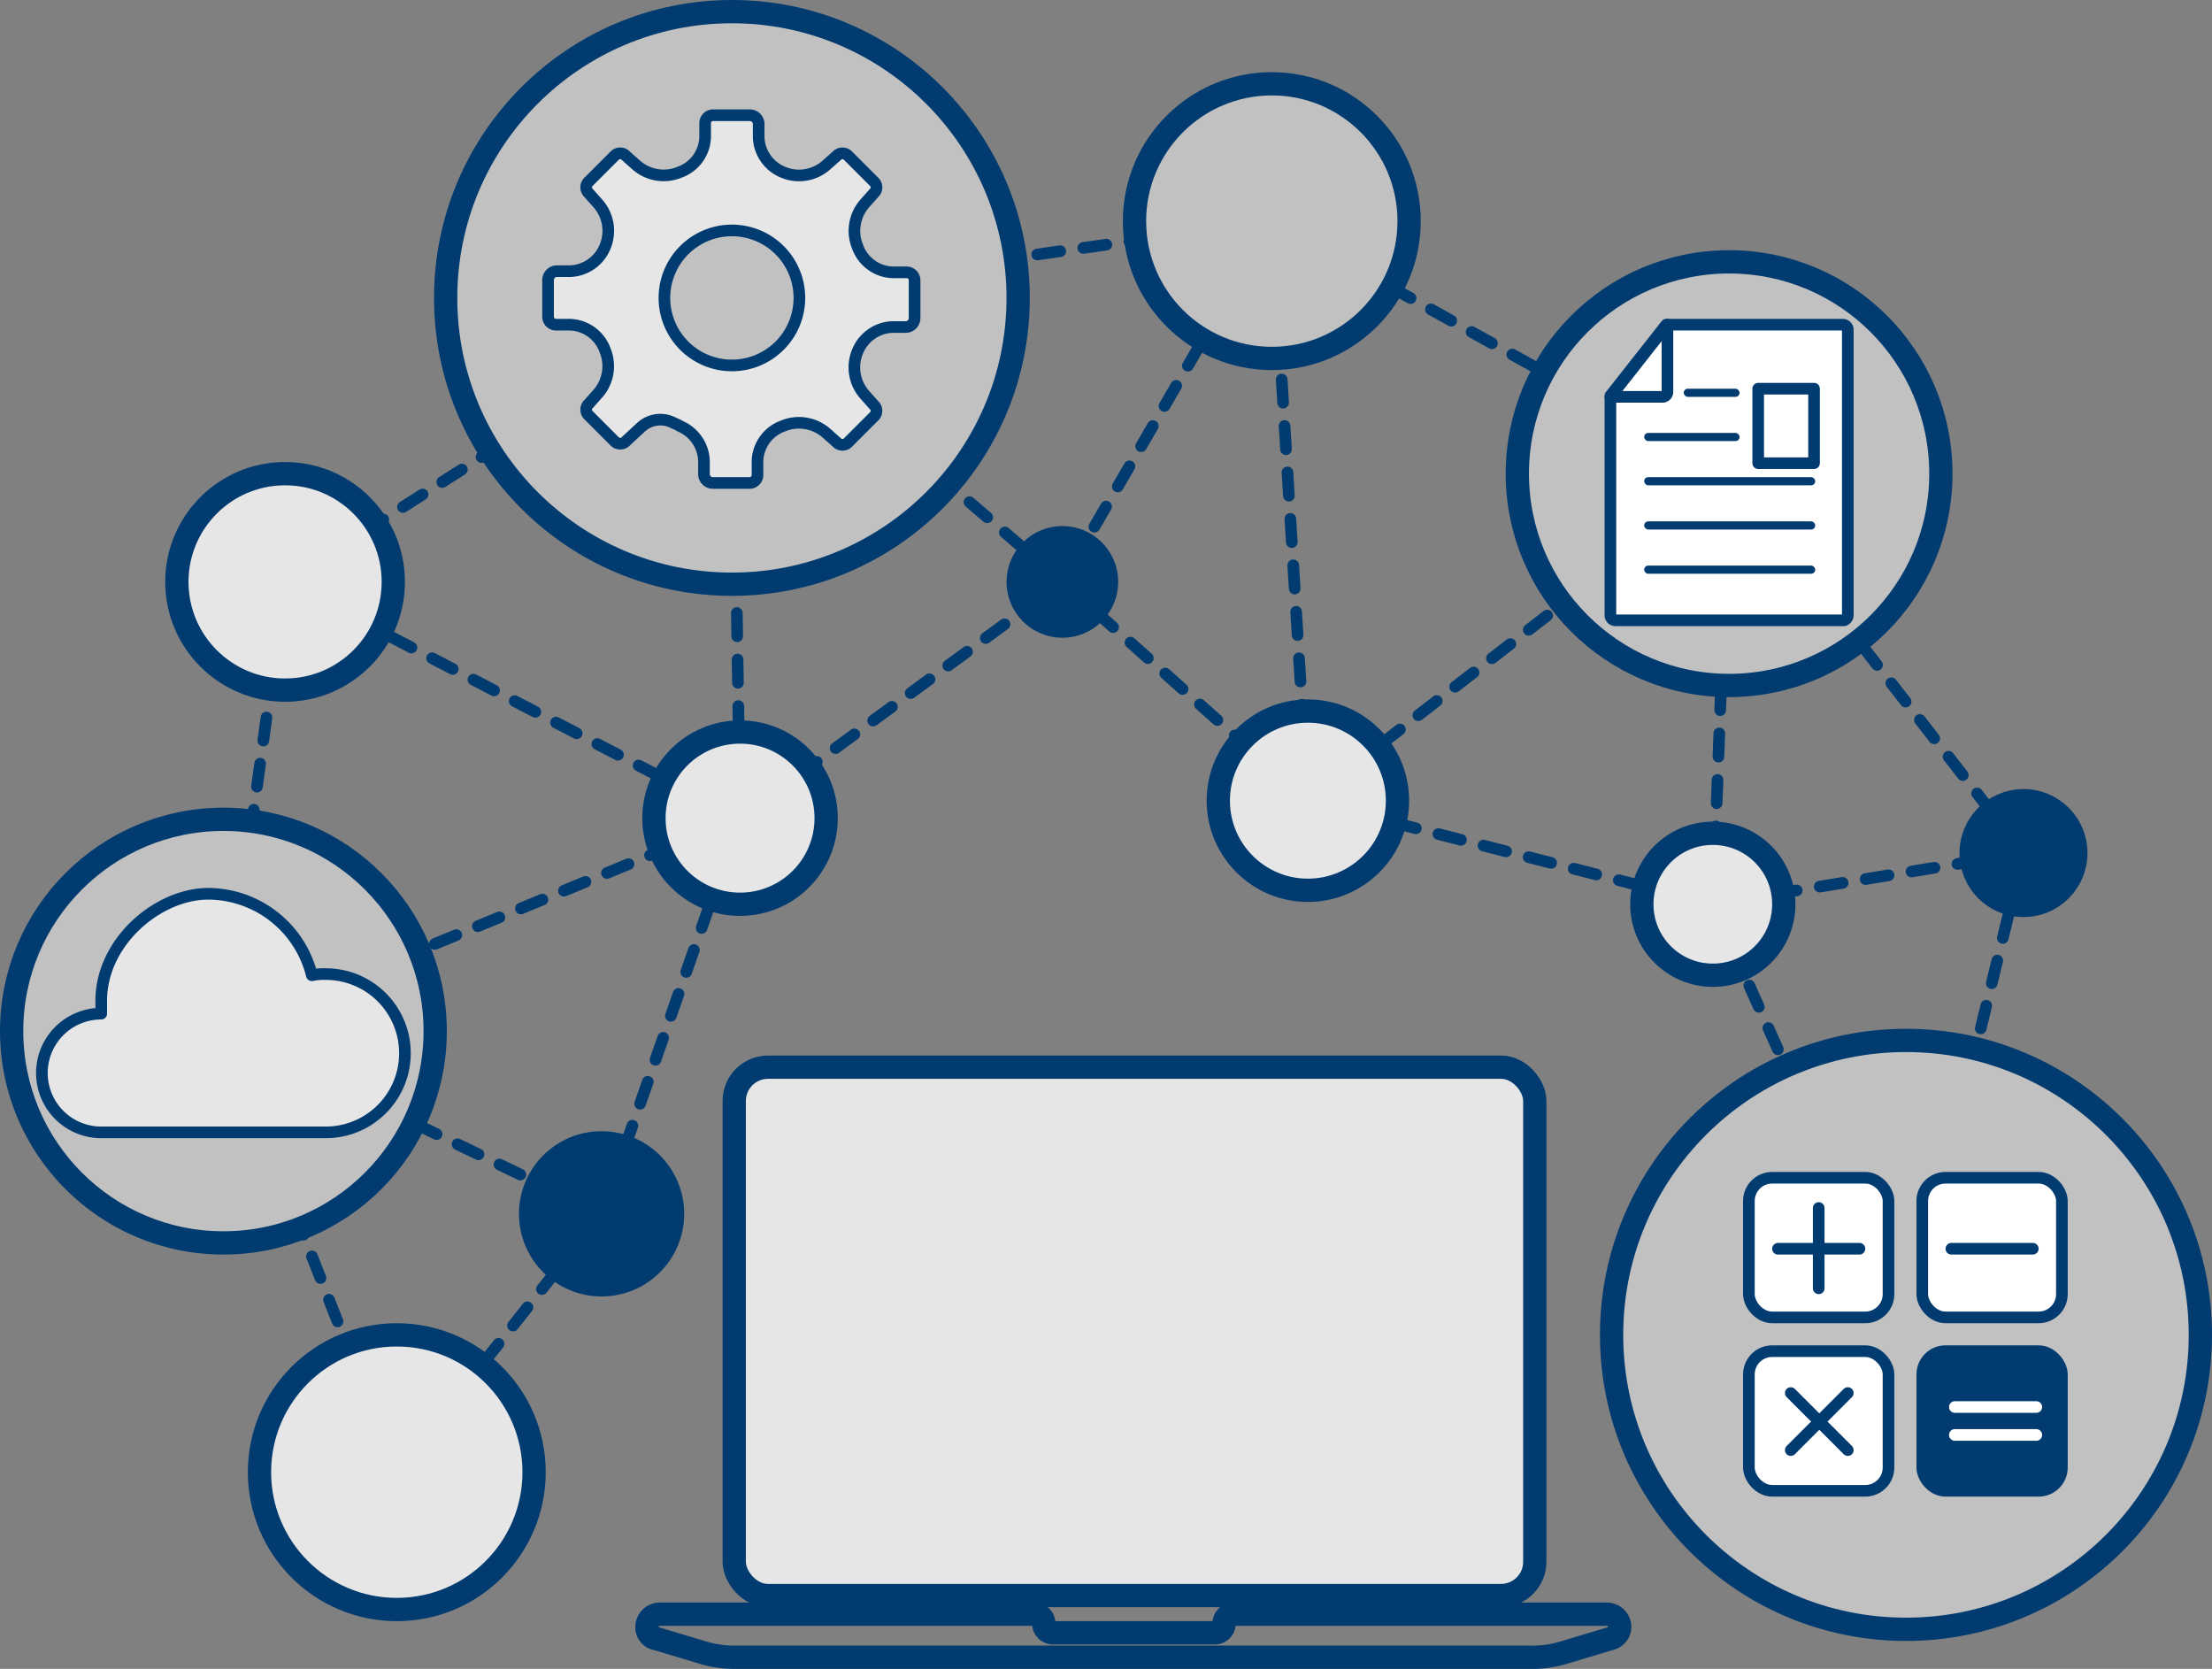 <svg xmlns="http://www.w3.org/2000/svg" width="190.1" height="143.4" viewBox="0 0 190.1 143.4">
  <rect x="0" y="0" width="190.1" height="143.4" fill="#808080" stroke="none"/>
  <g id="icon02" transform="translate(1 1)">
    <g id="レイヤー_1">
      <path id="パス_550" data-name="パス 550" d="M37.4,80.1,75.8,55.7l46.4-6.6,39.3,21.8,25.3,32.5-10.1,41.4-16.6-37-34.8-8.9L104.2,80.1,76.5,100.4,37.4,80.1l-5.3,38.6L47,156.6l17.6-22.2L32.1,118.7l44.4-18.3-.7-44.7,28.4,24.4,18-31,3.1,49.8" transform="translate(-13.9 -31.1)" fill="none" stroke="#013b70" stroke-linecap="round" stroke-linejoin="round" stroke-width="1" stroke-dasharray="2"/>
      <circle id="楕円形_1" data-name="楕円形 1" cx="25.3" cy="25.3" r="25.3" transform="translate(137.5 88.4)" fill="#c1c1c1" stroke="#013b70" stroke-linecap="round" stroke-linejoin="round" stroke-width="2"/>
      <rect id="長方形_163" data-name="長方形 163" width="12" height="12" rx="2" transform="translate(164.2 115.1)" fill="#013b70" stroke="#013b70" stroke-linecap="round" stroke-linejoin="round" stroke-width="1"/>
      <circle id="楕円形_2" data-name="楕円形 2" cx="18.2" cy="18.2" r="18.2" transform="translate(0 69.4)" fill="#c1c1c1" stroke="#013b70" stroke-linecap="round" stroke-linejoin="round" stroke-width="2"/>
      <circle id="楕円形_3" data-name="楕円形 3" cx="11.8" cy="11.8" r="11.8" transform="translate(96.5 6.2)" fill="#c1c1c1" stroke="#013b70" stroke-linecap="round" stroke-linejoin="round" stroke-width="2"/>
      <circle id="楕円形_4" data-name="楕円形 4" cx="24.6" cy="24.6" r="24.6" transform="translate(37.3)" fill="#c1c1c1" stroke="#013b70" stroke-linecap="round" stroke-linejoin="round" stroke-width="2"/>
      <path id="パス_551" data-name="パス 551" d="M125.3,98.9l36.2-28-1.4,36.9,26.7-4.4" transform="translate(-13.9 -31.1)" fill="none" stroke="#013b70" stroke-linecap="round" stroke-linejoin="round" stroke-width="1" stroke-dasharray="2"/>
      <line id="線_17" data-name="線 17" x1="11.9" y2="34" transform="translate(50.7 69.3)" fill="none" stroke="#013b70" stroke-linecap="round" stroke-linejoin="round" stroke-width="1" stroke-dasharray="2"/>
      <path id="パス_552" data-name="パス 552" d="M91.5,57.3V54.2a.684.684,0,0,0-.7-.7H89.6a3.316,3.316,0,0,1-3-2.2h0a3.577,3.577,0,0,1,.6-3.7l.8-.9a.668.668,0,0,0,0-1l-2.2-2.2a.668.668,0,0,0-1,0l-.9.8a3.543,3.543,0,0,1-3.7.6h0a3.37,3.37,0,0,1-2.1-3V40.7a.773.773,0,0,0-.8-.7H74.2a.684.684,0,0,0-.7.7v1.2a3.316,3.316,0,0,1-2.2,3h0a3.577,3.577,0,0,1-3.7-.6l-.9-.8a.668.668,0,0,0-1,0l-2.2,2.2a.668.668,0,0,0,0,1l.8.9a3.543,3.543,0,0,1,.6,3.7h0a3.37,3.37,0,0,1-3,2.1H60.7a.773.773,0,0,0-.7.8v3.1a.684.684,0,0,0,.7.7h1.2a3.316,3.316,0,0,1,3,2.2h0a3.577,3.577,0,0,1-.6,3.7l-.8.9a.668.668,0,0,0,0,1L65.7,68a.668.668,0,0,0,1,0L68,66.8a2.432,2.432,0,0,1,2.7-.4c.9.4.4.2.6.3a3.37,3.37,0,0,1,2.1,3v1.2a.773.773,0,0,0,.8.7h3.1a.684.684,0,0,0,.7-.7V69.7a3.316,3.316,0,0,1,2.2-3h0a3.577,3.577,0,0,1,3.7.6l.9.8a.668.668,0,0,0,1,0L88,65.9a.668.668,0,0,0,0-1l-.8-.9a3.543,3.543,0,0,1-.6-3.7h0a3.37,3.37,0,0,1,3-2.1h1.2a.773.773,0,0,0,.7-.8ZM75.8,61.5a5.8,5.8,0,1,1,5.8-5.8A5.8,5.8,0,0,1,75.8,61.5Z" transform="translate(-13.9 -31.1)" fill="#e6e6e6" stroke="#013b70" stroke-linecap="round" stroke-linejoin="round" stroke-width="1"/>
      <g id="グループ_113" data-name="グループ 113" transform="translate(149.3 100.2)">
        <rect id="長方形_164" data-name="長方形 164" width="12" height="12" rx="2" fill="#fff" stroke="#013b70" stroke-linecap="round" stroke-linejoin="round" stroke-width="1"/>
        <rect id="長方形_165" data-name="長方形 165" width="12" height="12" rx="2" transform="translate(14.9)" fill="#fff" stroke="#013b70" stroke-linecap="round" stroke-linejoin="round" stroke-width="1"/>
        <rect id="長方形_166" data-name="長方形 166" width="12" height="12" rx="2" transform="translate(0 14.9)" fill="#fff" stroke="#013b70" stroke-linecap="round" stroke-linejoin="round" stroke-width="1"/>
        <line id="線_18" data-name="線 18" y2="6.9" transform="translate(6 2.6)" fill="none" stroke="#013b70" stroke-linecap="round" stroke-linejoin="round" stroke-width="1"/>
        <line id="線_19" data-name="線 19" x1="7" transform="translate(2.5 6.1)" fill="none" stroke="#013b70" stroke-linecap="round" stroke-linejoin="round" stroke-width="1"/>
        <g id="グループ_111" data-name="グループ 111" transform="translate(3.6 18.5)">
          <line id="線_20" data-name="線 20" x1="4.9" y2="4.9" fill="none" stroke="#013b70" stroke-linecap="round" stroke-linejoin="round" stroke-width="1"/>
          <line id="線_21" data-name="線 21" x1="4.9" y1="4.9" fill="none" stroke="#013b70" stroke-linecap="round" stroke-linejoin="round" stroke-width="1"/>
        </g>
        <line id="線_22" data-name="線 22" x1="7" transform="translate(17.4 6.1)" fill="none" stroke="#013b70" stroke-linecap="round" stroke-linejoin="round" stroke-width="1"/>
        <g id="グループ_112" data-name="グループ 112" transform="translate(17.7 19.7)">
          <line id="線_23" data-name="線 23" x1="7" fill="none" stroke="#fff" stroke-linecap="round" stroke-linejoin="round" stroke-width="1"/>
          <line id="線_24" data-name="線 24" x1="7" transform="translate(0 2.4)" fill="none" stroke="#fff" stroke-linecap="round" stroke-linejoin="round" stroke-width="1"/>
        </g>
      </g>
      <rect id="長方形_167" data-name="長方形 167" width="68.8" height="45.4" rx="2.9" transform="translate(62.1 90.7)" fill="#e6e6e6" stroke="#013b70" stroke-linecap="round" stroke-linejoin="round" stroke-width="2"/>
      <path id="パス_553" data-name="パス 553" d="M118.1,169.6h0a.789.789,0,0,1-.8.8H103.4a.789.789,0,0,1-.8-.8h0a.789.789,0,0,0-.8-.8H69.6a1.11,1.11,0,0,0-1.1,1.1h0a.974.974,0,0,0,.8,1l4,1.2a9.246,9.246,0,0,0,2.9.4h68.2a9.246,9.246,0,0,0,2.9-.4l4-1.2a1.053,1.053,0,0,0,.8-1h0a1.11,1.11,0,0,0-1.1-1.1H118.9a.789.789,0,0,0-.8.8Z" transform="translate(-13.9 -31.1)" fill="none" stroke="#013b70" stroke-linecap="round" stroke-linejoin="round" stroke-width="2"/>
      <path id="パス_554" data-name="パス 554" d="M40.9,113.8a4.869,4.869,0,0,0-1.2.1,9.215,9.215,0,0,0-8.9-7c-4.3,0-9.2,4.1-9.2,9.2v1.1h0a5.1,5.1,0,1,0,0,10.2H40.9a6.8,6.8,0,0,0,0-13.6Z" transform="translate(-13.9 -31.1)" fill="#e6e6e6" stroke="#013b70" stroke-linecap="round" stroke-linejoin="round" stroke-width="1"/>
      <circle id="楕円形_5" data-name="楕円形 5" cx="18.2" cy="18.2" r="18.2" transform="translate(129.4 21.5)" fill="#c1c1c1" stroke="#013b70" stroke-linecap="round" stroke-linejoin="round" stroke-width="2"/>
      <g id="グループ_114" data-name="グループ 114" transform="translate(137.4 26.9)">
        <path id="パス_555" data-name="パス 555" d="M171.4,83.4H151.7a.43.43,0,0,1-.4-.4V64.1l4.8-6.1h15.2a.43.43,0,0,1,.4.4V83a.43.43,0,0,1-.4.4Z" transform="translate(-151.3 -58)" fill="#fff" stroke="#013b70" stroke-linecap="round" stroke-linejoin="round" stroke-width="1"/>
        <path id="パス_556" data-name="パス 556" d="M156.1,58.1l-4.8,6.1h4.5a.43.43,0,0,0,.4-.4V58Z" transform="translate(-151.3 -58)" fill="none" stroke="#013b70" stroke-linecap="round" stroke-linejoin="round" stroke-width="1"/>
        <rect id="長方形_168" data-name="長方形 168" width="4.8" height="0.7" rx="0.35" transform="translate(6.3 5.5)" fill="#013b70"/>
        <rect id="長方形_169" data-name="長方形 169" width="8.2" height="0.7" rx="0.35" transform="translate(2.9 9.3)" fill="#013b70"/>
        <rect id="長方形_170" data-name="長方形 170" width="14.7" height="0.7" rx="0.35" transform="translate(2.9 13.1)" fill="#013b70"/>
        <rect id="長方形_171" data-name="長方形 171" width="14.7" height="0.7" rx="0.35" transform="translate(2.9 16.9)" fill="#013b70"/>
        <rect id="長方形_172" data-name="長方形 172" width="14.7" height="0.7" rx="0.35" transform="translate(2.9 20.7)" fill="#013b70"/>
        <rect id="長方形_173" data-name="長方形 173" width="4.8" height="6.4" transform="translate(12.7 5.5)" fill="none" stroke="#013b70" stroke-linecap="round" stroke-linejoin="round" stroke-width="1"/>
      </g>
      <circle id="楕円形_6" data-name="楕円形 6" cx="7.4" cy="7.4" r="7.4" transform="translate(55.2 61.9)" fill="#e6e6e6" stroke="#013b70" stroke-linecap="round" stroke-linejoin="round" stroke-width="2"/>
      <circle id="楕円形_7" data-name="楕円形 7" cx="9.3" cy="9.3" r="9.3" transform="translate(14.2 39.7)" fill="#e6e6e6" stroke="#013b70" stroke-linecap="round" stroke-linejoin="round" stroke-width="2"/>
      <circle id="楕円形_8" data-name="楕円形 8" cx="6.1" cy="6.1" r="6.1" transform="translate(140.1 70.6)" fill="#e6e6e6" stroke="#013b70" stroke-linecap="round" stroke-linejoin="round" stroke-width="2"/>
      <circle id="楕円形_9" data-name="楕円形 9" cx="6.1" cy="6.1" r="6.1" transform="translate(44.6 97.2)" fill="#013b70" stroke="#013b70" stroke-linecap="round" stroke-linejoin="round" stroke-width="2"/>
      <circle id="楕円形_10" data-name="楕円形 10" cx="3.8" cy="3.8" r="3.8" transform="translate(86.5 45.2)" fill="#013b70" stroke="#013b70" stroke-linecap="round" stroke-linejoin="round" stroke-width="2"/>
      <circle id="楕円形_11" data-name="楕円形 11" cx="7.7" cy="7.7" r="7.7" transform="translate(103.7 60.1)" fill="#e6e6e6" stroke="#013b70" stroke-linecap="round" stroke-linejoin="round" stroke-width="2"/>
      <circle id="楕円形_12" data-name="楕円形 12" cx="4.5" cy="4.5" r="4.5" transform="translate(168.4 67.8)" fill="#013b70" stroke="#013b70" stroke-linecap="round" stroke-linejoin="round" stroke-width="2"/>
      <circle id="楕円形_13" data-name="楕円形 13" cx="11.8" cy="11.8" r="11.8" transform="translate(21.3 113.7)" fill="#e6e6e6" stroke="#013b70" stroke-linecap="round" stroke-linejoin="round" stroke-width="2"/>
    </g>
  </g>
</svg>
